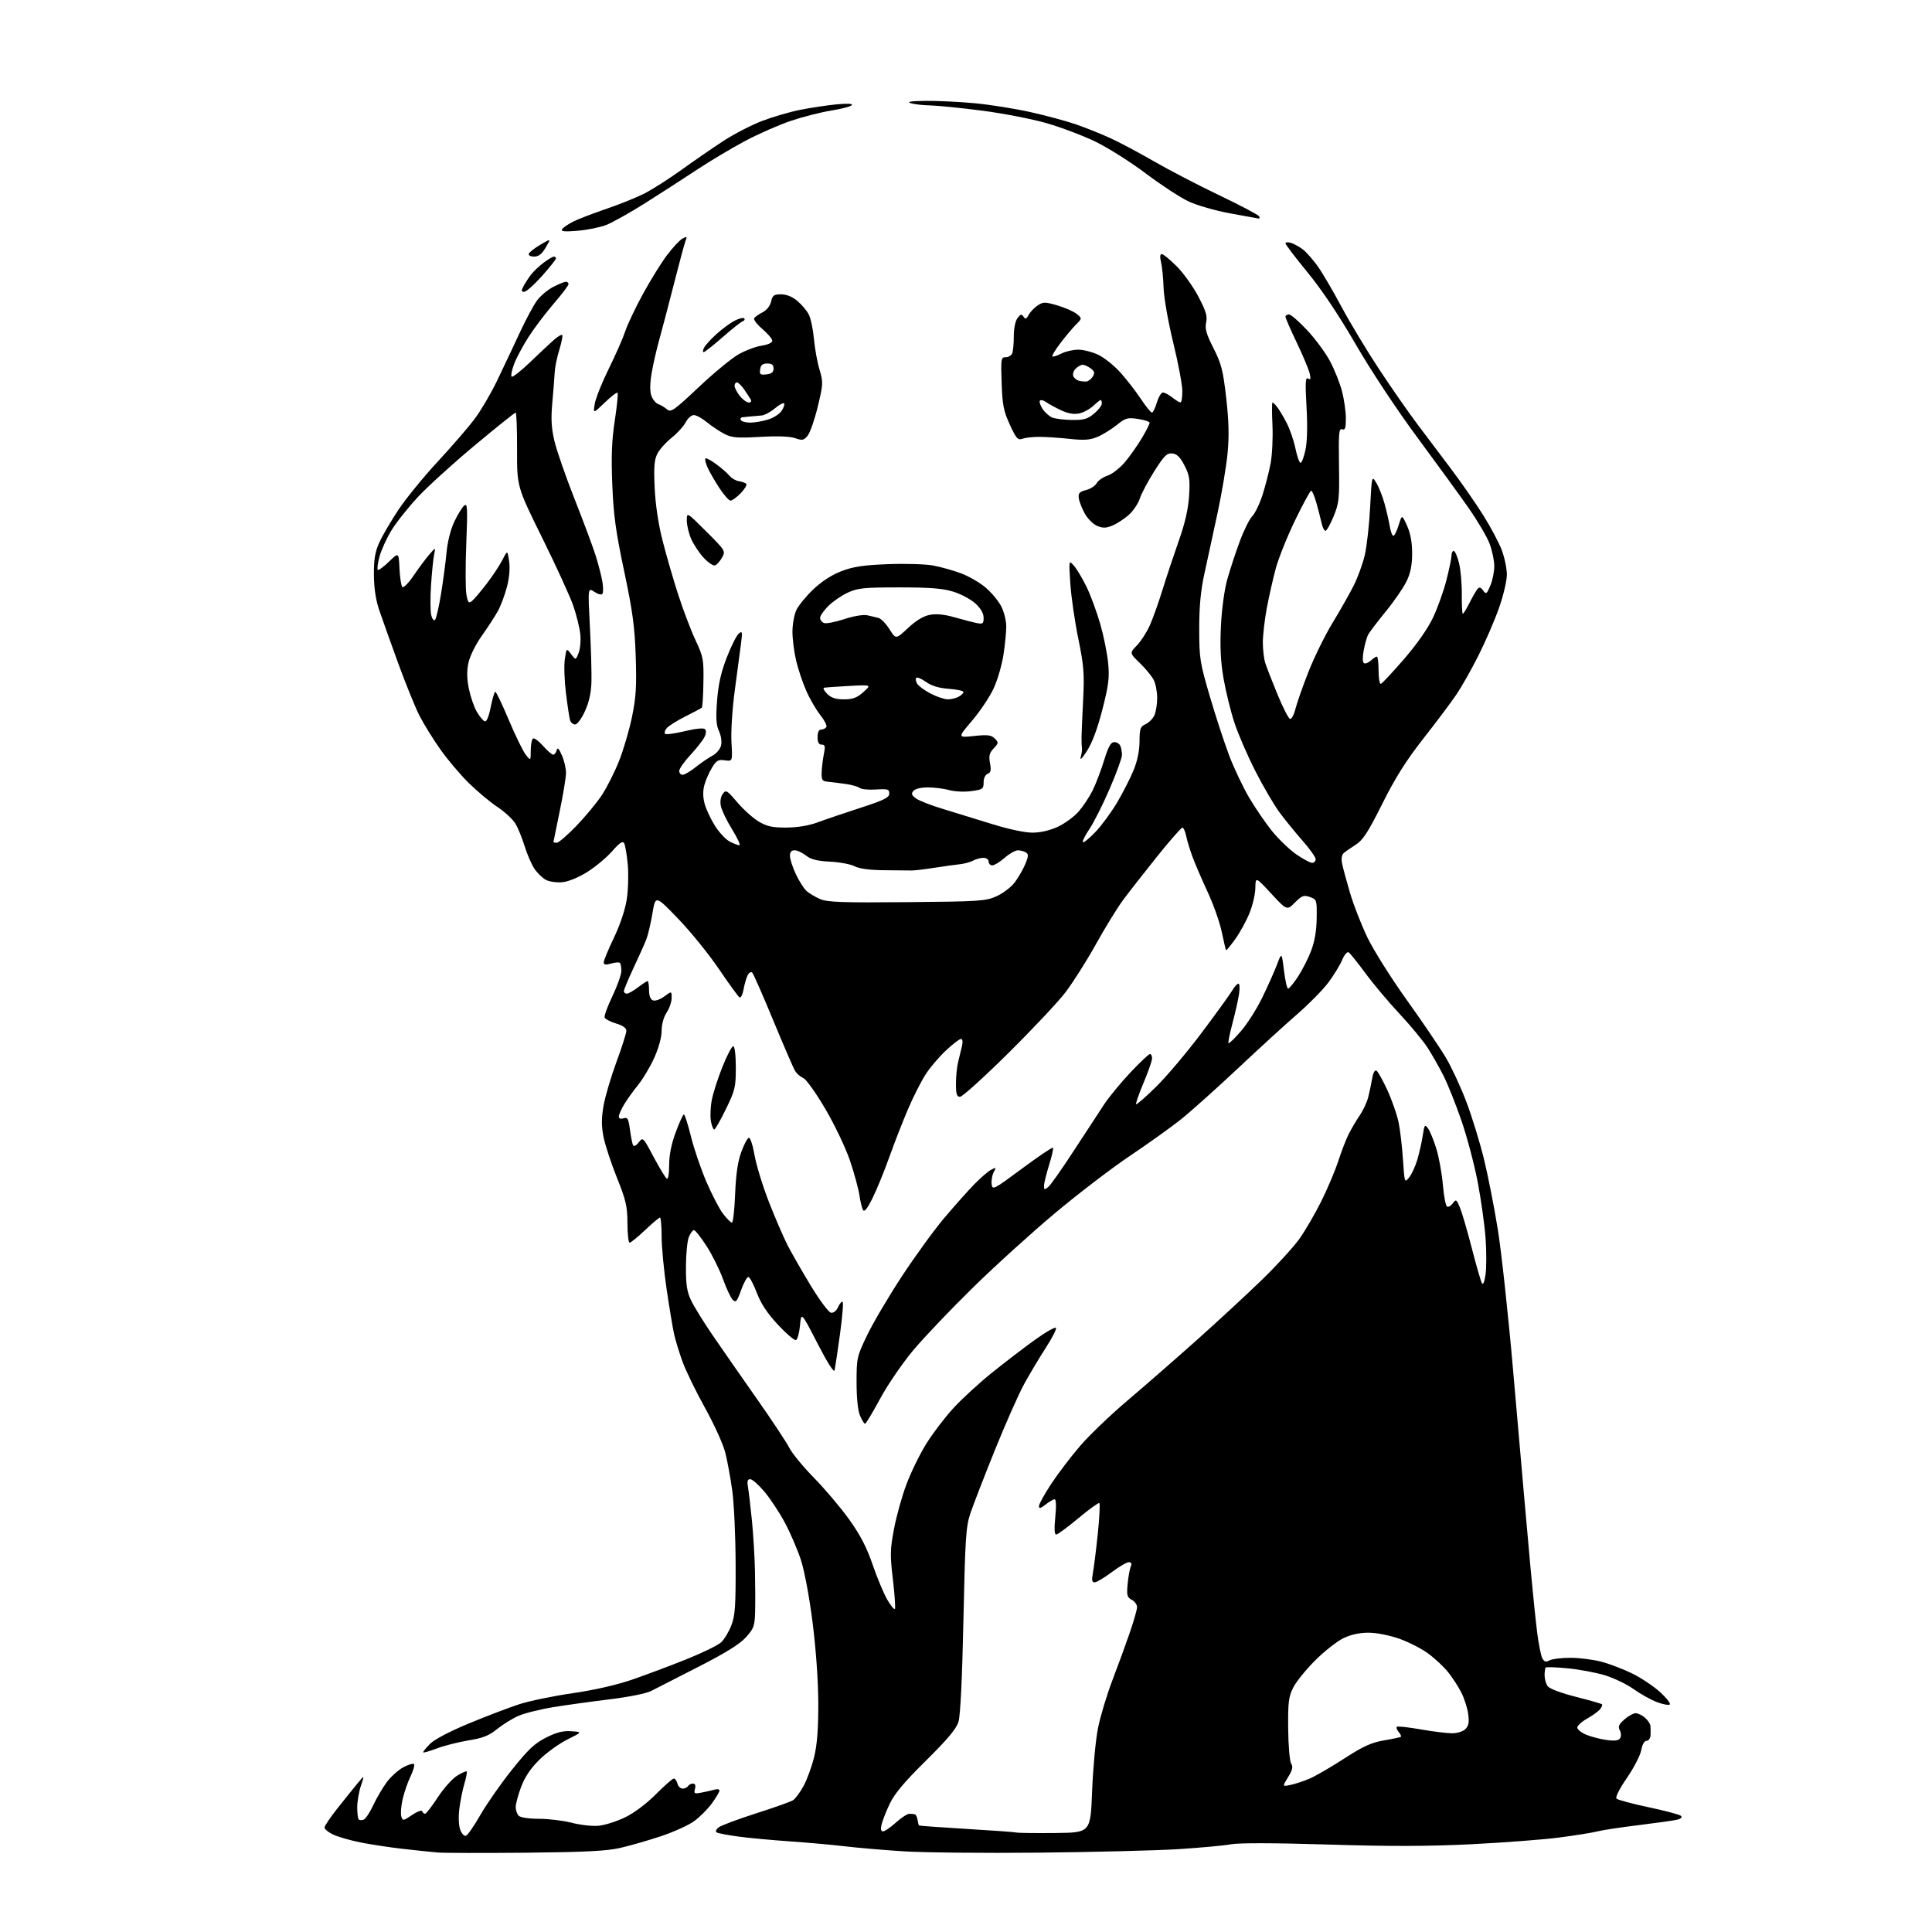 <?xml version="1.0" encoding="UTF-8" standalone="no"?>
<svg 
  version="1.1" 
  xmlns="http://www.w3.org/2000/svg" 
  xmlns:xlink="http://www.w3.org/1999/xlink" 
  xmlns:svg="http://www.w3.org/2000/svg"
  xmlns:rdf="http://www.w3.org/1999/02/22-rdf-syntax-ns#"
  xmlns:cc="http://creativecommons.org/ns#"
  xmlns:dc="http://purl.org/dc/elements/1.1/"
  viewBox="0 0 768 768"
  width="768"
  height="768"
>
<style>svg {background-color: white; }</style>"
<path stroke="none" fill="black" fill-rule="evenodd" d="M209.00,736.48C192.22,736.64 176.47,736.60 174.00,736.40C171.53,736.19 165.22,735.53 160.00,734.94C154.78,734.34 147.20,733.18 143.16,732.37C139.12,731.55 134.29,730.15 132.41,729.26C130.53,728.36 129.00,727.11 129.00,726.48C129.00,725.85 131.29,722.44 134.09,718.91C136.89,715.39 140.47,710.92 142.06,709.00C144.94,705.50 144.94,705.50 143.47,709.88C142.66,712.28 142.00,716.14 142.00,718.46C142.00,720.77 142.27,722.94 142.60,723.26C142.93,723.59 143.81,723.63 144.57,723.34C145.32,723.05 147.02,720.49 148.34,717.65C149.67,714.82 152.08,710.70 153.70,708.50C155.32,706.30 158.29,703.62 160.29,702.54C162.29,701.47 164.22,700.88 164.57,701.24C164.93,701.60 164.30,703.83 163.16,706.20C162.02,708.56 160.61,712.69 160.02,715.37C159.42,718.04 159.21,721.08 159.53,722.11C160.10,723.88 160.34,723.84 163.81,721.48C165.84,720.11 167.64,719.43 167.83,719.99C168.02,720.55 168.53,721.00 168.97,721.00C169.41,721.00 171.67,718.08 173.99,714.52C176.31,710.95 179.77,707.07 181.66,705.90C183.55,704.73 185.29,703.96 185.52,704.18C185.74,704.41 185.33,706.60 184.60,709.05C183.87,711.50 182.96,716.00 182.59,719.06C182.19,722.31 182.34,725.77 182.96,727.39C183.54,728.91 184.56,729.98 185.22,729.76C185.89,729.54 188.50,725.76 191.02,721.36C193.55,716.97 199.19,708.90 203.56,703.44C209.99,695.39 212.57,692.97 217.12,690.69C221.29,688.60 223.88,687.95 227.12,688.19C231.50,688.50 231.50,688.50 225.50,691.50C222.20,693.15 217.21,696.76 214.40,699.53C210.92,702.97 208.63,706.39 207.15,710.32C205.97,713.48 205.00,717.09 205.00,718.34C205.00,719.58 205.54,721.14 206.20,721.80C206.90,722.50 210.27,723.00 214.31,723.00C218.10,723.00 223.98,723.72 227.36,724.60C230.74,725.48 235.53,726.00 238.00,725.76C240.47,725.52 245.20,724.02 248.50,722.42C252.09,720.67 257.00,717.00 260.72,713.25C264.14,709.81 267.35,707.00 267.85,707.00C268.36,707.00 269.00,707.90 269.29,709.00C269.58,710.10 270.50,711.00 271.35,711.00C272.19,711.00 273.16,710.55 273.50,710.00C273.84,709.45 274.72,709.00 275.47,709.00C276.34,709.00 276.62,709.73 276.26,711.11C275.76,713.04 276.00,713.16 279.10,712.54C280.97,712.16 283.29,711.63 284.25,711.36C285.21,711.09 286.00,711.28 286.00,711.78C286.00,712.29 284.65,714.57 283.00,716.85C281.34,719.13 278.16,722.32 275.93,723.94C273.69,725.56 267.73,728.26 262.68,729.94C257.62,731.62 250.34,733.72 246.49,734.59C241.12,735.82 232.43,736.25 209.00,736.48zM413.00,736.46C391.27,736.68 366.98,736.43 359.00,735.92C351.02,735.40 340.68,734.52 336.00,733.95C331.32,733.38 321.45,732.50 314.06,731.98C306.66,731.47 297.28,730.59 293.21,730.02C289.13,729.46 285.36,728.73 284.84,728.40C284.31,728.07 284.69,727.18 285.69,726.41C286.69,725.64 293.35,723.14 300.50,720.86C307.65,718.58 314.26,716.23 315.21,715.64C316.15,715.05 318.05,712.49 319.44,709.94C320.82,707.39 322.71,702.20 323.64,698.40C324.83,693.51 325.30,687.28 325.28,677.00C325.25,668.18 324.37,655.64 323.02,645.00C321.72,634.73 319.78,624.40 318.34,620.00C316.98,615.88 314.11,609.21 311.95,605.19C309.79,601.17 306.14,595.66 303.85,592.94C301.56,590.22 299.03,588.00 298.23,588.00C297.14,588.00 296.92,588.81 297.35,591.25C297.66,593.04 298.36,599.00 298.91,604.50C299.45,610.00 299.99,619.00 300.11,624.50C300.24,630.00 300.26,637.31 300.17,640.75C300.02,646.37 299.65,647.38 296.50,650.87C294.06,653.57 288.35,657.11 277.56,662.62C269.06,666.95 260.62,671.27 258.80,672.21C256.94,673.17 249.83,674.60 242.50,675.49C235.35,676.36 225.22,677.76 220.00,678.61C214.78,679.45 208.51,681.02 206.08,682.09C203.65,683.16 199.82,685.53 197.58,687.35C194.38,689.95 191.94,690.92 186.22,691.84C182.22,692.50 176.63,693.91 173.78,694.99C170.94,696.07 168.46,696.79 168.26,696.60C168.07,696.40 169.26,694.90 170.90,693.25C172.75,691.40 178.77,688.25 186.70,684.97C193.74,682.06 202.72,678.64 206.66,677.38C210.60,676.12 220.05,674.18 227.66,673.07C236.37,671.81 245.21,669.78 251.50,667.61C257.00,665.70 266.66,662.08 272.96,659.55C279.26,657.02 285.44,653.99 286.69,652.83C287.93,651.66 289.75,648.63 290.72,646.10C292.22,642.22 292.49,638.39 292.42,621.50C292.38,610.50 291.78,597.45 291.08,592.50C290.39,587.55 289.15,580.80 288.33,577.50C287.51,574.20 283.89,566.19 280.28,559.70C276.67,553.21 272.65,544.96 271.34,541.36C270.04,537.77 268.52,532.82 267.97,530.36C267.42,527.91 266.08,519.82 264.98,512.40C263.89,504.97 263.00,495.54 263.00,491.45C263.00,487.35 262.71,484.00 262.35,484.00C261.99,484.00 259.31,486.25 256.41,489.00C253.50,491.75 250.74,494.00 250.28,494.00C249.82,494.00 249.43,490.51 249.42,486.25C249.39,479.52 248.84,477.13 245.22,468.12C242.93,462.41 240.54,455.13 239.91,451.94C239.05,447.59 239.06,444.50 239.92,439.55C240.55,435.92 242.85,428.12 245.02,422.23C247.20,416.33 248.98,410.73 248.99,409.79C249.00,408.65 247.63,407.67 244.90,406.85C242.64,406.17 240.59,405.11 240.35,404.48C240.11,403.85 241.51,400.01 243.46,395.95C245.41,391.88 247.00,387.38 247.00,385.94C247.00,384.51 246.74,383.07 246.42,382.76C246.11,382.44 244.53,382.56 242.92,383.02C240.73,383.65 240.00,383.53 240.00,382.53C240.00,381.79 241.82,377.40 244.04,372.78C246.48,367.68 248.50,361.66 249.14,357.52C249.73,353.76 249.90,347.47 249.54,343.54C249.17,339.62 248.51,335.83 248.08,335.12C247.51,334.21 246.18,335.12 243.39,338.32C241.25,340.78 236.83,344.48 233.58,346.54C230.01,348.80 226.03,350.44 223.58,350.68C221.33,350.90 218.39,350.50 217.03,349.78C215.67,349.06 213.61,347.06 212.45,345.34C211.29,343.62 209.53,339.57 208.54,336.35C207.55,333.13 205.91,329.10 204.88,327.40C203.86,325.69 200.65,322.72 197.75,320.79C194.85,318.87 189.71,314.57 186.34,311.25C182.96,307.93 177.86,301.90 175.01,297.85C172.15,293.81 168.44,287.80 166.75,284.50C165.06,281.20 161.23,271.75 158.23,263.50C155.23,255.25 151.86,245.80 150.74,242.50C149.38,238.51 148.67,233.81 148.64,228.50C148.60,222.29 149.08,219.40 150.81,215.59C152.03,212.89 155.46,207.04 158.42,202.59C161.39,198.14 168.40,189.55 174.00,183.50C179.61,177.45 186.19,169.84 188.63,166.59C191.07,163.35 195.05,156.60 197.47,151.59C199.89,146.59 203.93,138.03 206.46,132.56C208.99,127.09 212.19,121.12 213.59,119.30C214.98,117.47 217.87,115.09 220.02,113.99C222.16,112.90 224.39,112.00 224.96,112.00C225.53,112.00 226.00,112.42 226.00,112.94C226.00,113.46 223.36,116.95 220.13,120.69C216.91,124.44 212.43,130.34 210.19,133.82C207.95,137.29 205.35,142.14 204.41,144.59C203.48,147.04 203.01,149.35 203.38,149.72C203.75,150.09 207.08,147.48 210.78,143.92C214.48,140.36 218.74,136.37 220.25,135.05C221.76,133.74 223.22,132.88 223.49,133.16C223.77,133.43 223.24,136.10 222.33,139.08C221.41,142.06 220.59,146.07 220.50,148.00C220.41,149.93 219.99,155.32 219.56,160.00C218.97,166.51 219.17,170.11 220.41,175.37C221.30,179.15 224.93,189.59 228.49,198.59C232.04,207.58 235.83,217.76 236.90,221.22C237.97,224.67 239.12,229.20 239.47,231.27C239.81,233.34 239.83,235.47 239.50,236.01C239.14,236.58 237.84,236.29 236.29,235.27C233.68,233.56 233.68,233.56 234.49,249.03C234.93,257.54 235.21,267.43 235.11,271.00C234.98,275.42 234.15,279.18 232.51,282.75C231.18,285.65 229.45,288.00 228.62,288.00C227.80,288.00 226.90,287.21 226.60,286.25C226.31,285.29 225.58,280.45 224.97,275.50C224.36,270.55 224.16,264.50 224.52,262.05C225.18,257.59 225.18,257.59 227.03,260.03C228.87,262.48 228.87,262.48 230.03,259.49C230.66,257.84 230.95,254.46 230.66,251.96C230.38,249.47 229.16,244.52 227.95,240.96C226.75,237.41 221.20,225.28 215.63,214.00C205.50,193.50 205.50,193.50 205.54,178.75C205.57,170.64 205.31,164.00 204.98,164.00C204.64,164.00 197.38,169.82 188.84,176.94C180.29,184.06 170.10,193.31 166.18,197.51C162.27,201.70 157.50,207.71 155.58,210.87C153.67,214.02 151.54,218.70 150.85,221.27C150.16,223.83 149.86,226.19 150.17,226.50C150.48,226.81 152.48,225.36 154.62,223.28C158.50,219.50 158.50,219.50 158.80,226.00C158.97,229.57 159.48,232.88 159.94,233.34C160.40,233.80 162.41,231.77 164.40,228.84C166.39,225.90 169.18,222.15 170.60,220.50C173.19,217.50 173.19,217.50 172.56,220.50C172.22,222.15 171.67,227.62 171.34,232.66C171.01,237.70 171.05,243.05 171.42,244.55C171.81,246.08 172.48,246.90 172.95,246.39C173.40,245.90 174.48,241.22 175.33,236.00C176.18,230.78 177.16,223.35 177.52,219.50C177.90,215.33 179.15,210.42 180.60,207.35C181.95,204.52 183.71,201.66 184.52,200.98C185.82,199.91 185.92,201.77 185.35,216.18C184.99,225.21 185.02,234.30 185.41,236.37C186.02,239.63 186.33,239.97 187.66,238.87C188.51,238.17 191.11,235.10 193.45,232.05C195.80,229.00 198.61,224.73 199.72,222.58C201.72,218.65 201.72,218.65 202.38,223.08C202.79,225.86 202.48,229.64 201.52,233.28C200.69,236.46 199.10,240.73 197.98,242.78C196.86,244.83 193.98,249.28 191.57,252.67C189.06,256.22 186.77,260.82 186.21,263.49C185.51,266.75 185.57,269.84 186.40,273.86C187.05,277.01 188.46,281.11 189.55,282.96C190.63,284.82 192.05,286.52 192.70,286.73C193.44,286.98 194.32,284.88 195.07,281.06C195.72,277.73 196.55,275.00 196.90,275.00C197.25,275.00 199.67,280.06 202.28,286.25C204.89,292.44 207.91,298.62 208.99,300.00C210.96,302.50 210.96,302.50 210.98,298.31C210.99,296.00 211.40,293.87 211.90,293.56C212.39,293.26 214.18,294.58 215.87,296.50C217.56,298.43 219.37,300.00 219.90,300.00C220.42,300.00 221.04,299.21 221.28,298.25C221.58,296.97 222.15,297.51 223.35,300.22C224.26,302.26 225.00,305.41 224.99,307.22C224.99,309.02 223.86,315.89 222.49,322.48C221.12,329.07 220.00,334.58 220.00,334.73C220.00,334.88 220.60,335.00 221.34,335.00C222.07,335.00 225.60,331.96 229.17,328.25C232.75,324.54 237.30,319.02 239.29,316.00C241.27,312.98 244.33,306.91 246.08,302.51C247.83,298.12 250.14,290.25 251.22,285.01C252.83,277.22 253.10,272.88 252.71,261.00C252.31,249.07 251.50,243.04 248.10,227.00C244.75,211.14 243.87,204.70 243.39,192.50C242.94,181.25 243.19,174.90 244.40,167.08C245.28,161.35 245.76,156.43 245.48,156.14C245.19,155.86 242.89,157.62 240.36,160.06C235.76,164.50 235.76,164.50 236.43,160.50C236.79,158.30 239.32,152.00 242.03,146.50C244.75,141.00 247.69,134.32 248.56,131.65C249.43,128.99 252.59,122.32 255.59,116.84C258.58,111.36 262.89,104.41 265.17,101.39C267.45,98.37 270.21,95.42 271.31,94.83C273.04,93.91 273.20,94.02 272.55,95.63C272.14,96.66 270.08,104.25 267.99,112.50C265.89,120.75 263.23,130.88 262.08,135.00C260.92,139.12 259.53,145.28 258.98,148.67C258.32,152.75 258.32,155.72 258.98,157.44C259.52,158.88 260.76,160.33 261.73,160.68C262.71,161.02 264.25,161.95 265.18,162.74C266.68,164.03 267.94,163.15 277.68,153.97C283.63,148.35 290.75,142.48 293.50,140.90C296.24,139.33 300.41,137.76 302.75,137.41C305.26,137.03 307.00,136.24 307.00,135.46C307.00,134.74 305.23,132.64 303.06,130.79C300.90,128.93 299.43,126.98 299.81,126.46C300.19,125.93 301.72,124.87 303.20,124.11C304.81,123.28 306.16,121.56 306.53,119.86C307.07,117.41 307.64,117.00 310.50,117.00C312.65,117.00 314.96,117.94 316.96,119.62C318.67,121.06 320.71,123.48 321.49,124.99C322.28,126.50 323.20,130.84 323.54,134.62C323.88,138.40 324.87,143.91 325.75,146.86C327.27,151.97 327.24,152.65 325.08,161.61C323.83,166.78 322.03,171.98 321.07,173.16C319.53,175.06 318.96,175.18 316.09,174.18C314.00,173.45 309.09,173.27 302.15,173.67C293.03,174.19 290.93,174.02 287.97,172.49C286.06,171.51 282.93,169.42 281.02,167.85C279.11,166.28 276.76,165.00 275.80,165.00C274.84,165.00 273.38,166.30 272.56,167.89C271.73,169.48 269.23,172.23 267.00,174.00C264.77,175.77 262.22,178.60 261.35,180.29C260.08,182.74 259.86,185.52 260.24,193.93C260.55,200.65 261.70,208.32 263.41,215.00C264.88,220.78 267.68,230.45 269.64,236.50C271.60,242.55 274.68,250.65 276.49,254.50C279.55,261.03 279.77,262.16 279.62,271.18C279.54,276.51 279.25,281.07 278.98,281.31C278.72,281.56 275.77,283.13 272.44,284.80C269.11,286.47 265.78,288.56 265.05,289.44C264.31,290.33 264.01,291.35 264.38,291.71C264.74,292.08 268.26,291.60 272.19,290.66C276.55,289.61 279.70,289.30 280.26,289.86C280.83,290.43 280.70,291.71 279.95,293.14C279.28,294.44 276.76,297.62 274.36,300.21C271.96,302.80 270.00,305.61 270.00,306.46C270.00,307.31 270.61,308.00 271.36,308.00C272.11,308.00 274.47,306.61 276.61,304.90C278.75,303.20 281.73,301.17 283.24,300.38C284.74,299.60 286.26,297.80 286.62,296.38C287.00,294.87 286.66,292.48 285.81,290.64C284.69,288.22 284.52,285.43 285.05,278.50C285.55,272.01 286.62,267.22 288.91,261.34C290.65,256.85 292.79,252.59 293.66,251.87C295.09,250.68 295.18,251.09 294.54,256.02C294.15,259.04 293.05,267.35 292.08,274.50C291.09,281.84 290.52,290.81 290.77,295.09C291.20,302.68 291.20,302.68 288.15,302.24C285.54,301.85 284.80,302.28 283.04,305.14C281.90,306.99 280.54,310.09 280.01,312.03C279.36,314.39 279.40,316.88 280.11,319.53C280.70,321.71 282.55,325.66 284.22,328.29C285.89,330.93 288.53,333.74 290.08,334.54C291.63,335.34 293.36,336.00 293.91,336.00C294.47,336.00 293.19,333.19 291.06,329.75C288.93,326.31 286.91,322.14 286.57,320.48C286.18,318.60 286.46,316.76 287.30,315.60C288.58,313.86 288.95,314.07 293.08,318.94C295.51,321.79 299.34,325.23 301.59,326.57C304.88,328.53 307.01,328.99 312.59,328.97C316.99,328.95 321.50,328.20 325.00,326.91C328.02,325.79 335.68,323.19 342.00,321.14C351.45,318.06 353.50,317.05 353.50,315.45C353.50,313.72 352.90,313.54 348.22,313.84C345.31,314.03 342.39,313.75 341.72,313.21C341.05,312.67 338.48,311.95 336.00,311.61C333.52,311.27 330.38,310.88 329.00,310.74C326.83,310.53 326.52,310.04 326.62,307.00C326.69,305.07 327.08,301.81 327.50,299.75C328.13,296.64 327.98,296.00 326.63,296.00C325.49,296.00 325.00,295.11 325.00,293.00C325.00,291.05 325.51,290.00 326.44,290.00C327.23,290.00 328.16,289.55 328.49,289.01C328.83,288.46 327.75,286.33 326.10,284.26C324.45,282.19 321.93,277.86 320.51,274.63C319.09,271.41 317.27,266.01 316.48,262.63C315.68,259.26 315.02,254.09 315.01,251.15C315.01,248.21 315.71,244.30 316.58,242.47C317.45,240.64 320.50,236.93 323.36,234.22C326.64,231.11 330.74,228.47 334.53,227.03C339.20,225.24 343.23,224.64 353.00,224.26C359.88,224.00 367.98,224.24 371.00,224.81C374.02,225.38 379.01,226.78 382.08,227.93C385.15,229.08 389.55,231.64 391.86,233.62C394.18,235.60 396.95,238.95 398.03,241.07C399.12,243.19 400.00,246.76 400.00,249.02C400.00,251.27 399.50,256.35 398.89,260.31C398.28,264.26 396.56,270.20 395.06,273.50C393.57,276.80 389.71,282.60 386.49,286.39C380.64,293.27 380.64,293.27 387.19,292.57C392.62,291.99 394.01,292.16 395.42,293.56C397.01,295.15 396.98,295.39 394.99,297.51C393.29,299.32 393.00,300.48 393.54,303.37C394.07,306.19 393.87,307.11 392.61,307.60C391.66,307.96 391.00,309.36 391.00,311.01C391.00,313.61 390.64,313.86 386.11,314.48C383.40,314.86 379.51,314.68 377.36,314.08C375.24,313.49 371.42,313.01 368.87,313.01C366.10,313.00 363.77,313.57 363.07,314.41C362.15,315.53 362.38,316.15 364.20,317.44C365.47,318.34 370.32,320.22 375.00,321.62C379.68,323.03 388.41,325.72 394.42,327.59C400.88,329.61 407.41,331.00 410.42,330.99C413.63,330.98 417.35,330.12 420.51,328.65C423.26,327.37 426.97,324.65 428.76,322.62C430.54,320.59 433.05,316.81 434.33,314.21C435.62,311.62 437.67,306.24 438.90,302.25C440.61,296.72 441.57,295.00 442.96,295.00C443.97,295.00 445.06,295.71 445.39,296.58C445.73,297.45 446.00,299.07 446.00,300.18C446.00,301.29 443.80,307.30 441.11,313.54C438.42,319.78 434.80,326.99 433.06,329.56C431.33,332.13 430.15,334.49 430.46,334.79C430.76,335.10 432.99,333.28 435.42,330.75C437.84,328.22 441.71,322.97 444.02,319.09C446.32,315.20 449.28,309.43 450.58,306.26C452.12,302.53 452.96,298.47 452.98,294.73C453.00,289.63 453.28,288.83 455.39,287.87C456.70,287.27 458.28,285.68 458.89,284.34C459.50,283.00 460.00,279.88 460.00,277.40C460.00,274.93 459.36,271.69 458.58,270.20C457.80,268.72 455.33,265.72 453.08,263.55C449.00,259.59 449.00,259.59 451.95,256.55C453.57,254.87 455.90,251.25 457.11,248.50C458.33,245.75 460.58,239.45 462.10,234.50C463.63,229.55 466.53,220.83 468.54,215.11C471.08,207.93 472.35,202.38 472.68,197.11C473.09,190.53 472.84,188.89 470.83,185.00C469.12,181.69 467.84,180.43 466.00,180.25C463.89,180.04 462.79,181.12 458.89,187.25C456.36,191.24 453.74,196.17 453.08,198.20C452.42,200.24 450.42,203.18 448.63,204.75C446.85,206.31 443.95,208.19 442.20,208.92C439.68,209.96 438.39,209.99 436.15,209.06C434.58,208.41 432.38,206.22 431.24,204.19C430.11,202.16 429.03,199.41 428.84,198.07C428.56,196.06 429.06,195.50 431.73,194.80C433.50,194.34 435.41,193.10 435.97,192.06C436.53,191.01 438.47,189.67 440.29,189.07C442.11,188.47 445.25,186.00 447.27,183.59C449.29,181.17 452.30,176.88 453.97,174.05C455.64,171.23 457.00,168.53 457.00,168.07C457.00,167.61 454.92,166.92 452.39,166.54C448.20,165.91 447.42,166.13 443.88,168.98C441.73,170.70 438.30,172.82 436.24,173.68C433.28,174.92 430.93,175.08 425.00,174.44C420.88,174.00 415.48,173.65 413.00,173.66C410.52,173.66 407.56,174.00 406.42,174.41C404.60,175.05 403.97,174.34 401.43,168.82C398.95,163.42 398.47,161.00 398.17,152.25C397.84,142.58 397.93,142.00 399.80,142.00C400.89,142.00 402.06,141.29 402.39,140.42C402.73,139.55 403.00,136.48 403.00,133.61C403.00,130.53 403.61,127.58 404.48,126.44C405.69,124.85 406.13,124.75 406.87,125.89C407.61,127.00 408.01,126.85 408.93,125.14C409.56,123.96 411.16,122.29 412.49,121.42C414.69,119.97 415.39,119.97 420.33,121.41C423.32,122.28 426.75,123.79 427.97,124.77C430.17,126.56 430.17,126.56 427.71,129.03C426.36,130.39 423.59,133.68 421.56,136.35C419.52,139.01 418.08,141.41 418.34,141.67C418.60,141.93 420.18,141.44 421.86,140.57C423.53,139.71 426.58,139.00 428.63,139.00C430.69,139.00 434.30,139.94 436.66,141.08C439.02,142.22 442.95,145.37 445.38,148.08C447.81,150.79 451.45,155.48 453.46,158.50C455.46,161.53 457.46,164.00 457.90,164.00C458.33,164.00 459.22,162.20 459.88,160.00C460.54,157.80 461.62,156.01 462.29,156.02C462.96,156.03 464.62,156.92 466.00,158.00C467.38,159.08 468.84,159.97 469.25,159.98C469.66,159.99 470.00,157.98 470.00,155.50C470.00,153.03 468.38,144.37 466.39,136.26C464.38,128.06 462.68,118.39 462.55,114.50C462.43,110.65 461.97,106.04 461.54,104.25C461.02,102.11 461.12,101.00 461.83,101.00C462.42,101.00 465.08,103.18 467.74,105.84C470.41,108.50 474.28,113.92 476.36,117.87C479.39,123.62 480.01,125.69 479.46,128.19C478.92,130.66 479.53,132.80 482.38,138.41C485.50,144.55 486.18,147.20 487.43,158.12C488.48,167.29 488.63,173.31 487.98,180.16C487.49,185.34 485.69,196.09 483.97,204.04C482.25,211.99 479.92,222.78 478.78,228.00C477.29,234.81 476.70,241.04 476.71,250.00C476.72,261.73 476.98,263.38 480.94,276.86C483.25,284.76 486.72,295.33 488.63,300.36C490.55,305.39 494.09,312.88 496.51,317.00C498.93,321.12 503.07,327.16 505.70,330.42C508.34,333.67 512.69,337.83 515.36,339.67C518.03,341.50 520.84,343.00 521.61,343.00C522.37,343.00 523.00,342.35 523.00,341.56C523.00,340.77 520.70,337.50 517.88,334.31C515.06,331.11 510.96,326.08 508.76,323.13C506.56,320.18 502.21,312.76 499.08,306.63C495.96,300.51 492.19,291.82 490.71,287.32C489.23,282.82 487.29,274.95 486.40,269.82C485.23,263.11 484.93,257.28 485.33,249.00C485.64,242.39 486.70,234.52 487.81,230.50C488.88,226.65 491.11,219.84 492.77,215.36C494.42,210.88 496.67,206.33 497.77,205.23C498.86,204.14 500.69,200.38 501.83,196.87C502.96,193.37 504.42,187.70 505.07,184.28C505.72,180.86 506.05,174.00 505.82,169.03C505.58,164.06 505.59,160.00 505.83,160.00C506.08,160.00 506.90,160.79 507.66,161.75C508.43,162.71 510.11,165.53 511.41,168.00C512.70,170.47 514.30,175.09 514.95,178.25C515.61,181.41 516.52,184.00 516.99,184.00C517.45,184.00 518.33,181.69 518.94,178.86C519.64,175.60 519.79,169.31 519.36,161.70C518.81,151.95 518.93,149.84 519.99,150.49C521.00,151.12 521.14,150.64 520.61,148.40C520.23,146.80 517.92,141.30 515.46,136.16C513.01,131.02 511.00,126.41 511.00,125.91C511.00,125.41 511.62,125.00 512.39,125.00C513.15,125.00 516.41,127.82 519.64,131.28C522.86,134.73 526.95,140.28 528.72,143.61C530.49,146.94 532.63,152.31 533.47,155.54C534.31,158.77 535.00,163.62 535.00,166.32C535.00,170.23 534.70,171.10 533.52,170.65C532.25,170.16 532.08,172.16 532.27,184.79C532.48,198.27 532.30,199.98 530.13,205.25C528.83,208.41 527.38,211.00 526.90,211.00C526.43,211.00 525.77,209.76 525.43,208.25C525.10,206.74 524.18,203.14 523.38,200.25C522.59,197.36 521.62,195.02 521.22,195.05C520.82,195.07 517.95,200.36 514.83,206.80C511.71,213.23 508.24,221.88 507.13,226.00C506.02,230.12 504.41,237.26 503.55,241.86C502.70,246.46 502.00,252.54 502.00,255.37C502.00,258.20 502.43,261.86 502.95,263.51C503.47,265.15 505.64,270.75 507.78,275.94C509.92,281.14 512.17,285.56 512.78,285.76C513.39,285.96 514.37,284.19 514.95,281.81C515.54,279.44 517.88,272.77 520.16,267.00C522.43,261.23 526.74,252.47 529.74,247.55C532.73,242.63 536.49,235.99 538.10,232.81C539.70,229.63 541.68,224.20 542.50,220.76C543.31,217.32 544.28,208.76 544.64,201.74C545.31,188.98 545.31,188.98 547.11,191.95C548.11,193.58 549.58,197.30 550.38,200.21C551.18,203.12 552.12,207.19 552.46,209.25C552.81,211.31 553.45,213.00 553.89,213.00C554.33,213.00 555.27,211.09 555.99,208.75C557.30,204.50 557.30,204.50 559.33,209.00C560.70,212.05 561.35,215.59 561.35,220.00C561.34,224.61 560.70,227.82 559.15,231.04C557.95,233.54 554.24,238.94 550.89,243.04C547.55,247.15 544.39,251.28 543.88,252.24C543.36,253.19 542.56,256.01 542.10,258.50C541.59,261.23 541.62,263.27 542.19,263.62C542.70,263.94 543.92,263.48 544.89,262.60C545.86,261.72 546.96,261.00 547.33,261.00C547.70,261.00 548.00,263.51 548.00,266.58C548.00,269.65 548.42,272.02 548.94,271.83C549.46,271.65 553.58,267.23 558.10,262.02C563.18,256.15 567.59,249.86 569.64,245.52C571.47,241.66 573.88,234.94 574.98,230.59C576.09,226.24 577.00,221.85 577.00,220.84C577.00,219.83 577.40,219.00 577.88,219.00C578.37,219.00 579.30,221.14 579.97,223.75C580.63,226.36 581.13,231.99 581.09,236.25C581.05,240.51 581.23,244.00 581.49,244.00C581.75,244.00 582.92,242.09 584.10,239.75C585.28,237.41 586.70,234.93 587.25,234.24C588.05,233.25 588.54,233.36 589.57,234.74C590.75,236.34 591.01,236.17 592.43,232.78C593.30,230.74 594.00,227.25 594.00,225.04C594.00,222.83 593.15,218.80 592.12,216.08C591.09,213.36 587.30,206.94 583.71,201.82C580.12,196.69 570.93,184.06 563.30,173.74C555.22,162.82 545.05,147.44 538.96,136.94C532.20,125.28 525.41,115.13 519.75,108.25C514.94,102.39 511.00,97.21 511.00,96.73C511.00,96.26 512.01,96.18 513.25,96.57C514.49,96.96 516.61,98.15 517.98,99.21C519.34,100.27 521.96,103.25 523.80,105.82C525.64,108.40 529.91,115.67 533.29,122.00C536.67,128.32 543.45,139.57 548.37,147.00C553.28,154.43 560.02,164.10 563.34,168.50C566.66,172.90 572.72,180.95 576.81,186.39C580.90,191.82 586.67,200.13 589.63,204.84C592.59,209.55 595.91,215.81 597.00,218.74C598.10,221.68 599.00,226.05 599.00,228.46C599.00,230.87 597.60,236.81 595.88,241.67C594.17,246.53 590.51,255.00 587.75,260.50C584.99,266.00 581.01,273.04 578.90,276.15C576.79,279.25 570.89,287.12 565.78,293.63C558.93,302.38 554.67,309.13 549.50,319.48C543.90,330.69 541.80,333.95 539.00,335.73C537.08,336.96 534.91,338.47 534.19,339.08C533.34,339.80 533.10,341.29 533.52,343.34C533.87,345.08 535.29,350.32 536.67,355.00C538.05,359.68 541.15,367.60 543.54,372.61C545.94,377.62 553.02,388.87 559.28,397.61C565.54,406.35 572.53,416.67 574.82,420.54C577.10,424.41 580.78,432.36 582.98,438.21C585.19,444.07 588.30,454.21 589.90,460.76C591.50,467.31 593.97,479.83 595.38,488.58C596.80,497.34 599.54,522.50 601.46,544.50C603.39,566.50 605.44,589.90 606.01,596.50C606.58,603.10 607.71,615.70 608.52,624.50C609.33,633.30 610.46,644.29 611.04,648.91C611.63,653.54 612.55,658.16 613.09,659.17C613.87,660.62 614.50,660.81 615.98,660.01C617.02,659.46 620.73,659.00 624.22,659.00C627.72,659.00 633.25,659.69 636.51,660.54C639.76,661.39 645.31,663.51 648.84,665.24C652.36,666.97 657.32,670.29 659.87,672.60C662.42,674.91 664.17,677.14 663.77,677.55C663.37,677.95 661.07,677.53 658.65,676.61C656.23,675.69 652.06,673.36 649.38,671.44C646.70,669.52 641.58,667.05 638.00,665.96C634.42,664.87 627.77,663.62 623.22,663.19C618.67,662.75 614.73,662.61 614.47,662.86C614.21,663.12 614.00,664.52 614.00,665.98C614.00,667.43 614.56,669.38 615.25,670.31C615.98,671.30 620.65,673.05 626.43,674.51C631.89,675.90 636.57,677.23 636.82,677.49C637.08,677.74 636.71,678.64 636.01,679.48C635.31,680.33 633.00,682.00 630.87,683.19C628.74,684.39 627.00,685.98 627.00,686.74C627.00,687.49 628.58,688.76 630.52,689.57C632.46,690.38 636.10,691.33 638.62,691.67C641.92,692.12 643.43,691.92 644.03,690.95C644.49,690.21 644.43,688.79 643.89,687.79C643.12,686.36 643.51,685.46 645.71,683.52C647.24,682.17 649.24,681.05 650.14,681.03C651.04,681.01 652.70,681.79 653.83,682.75C654.96,683.71 655.97,685.17 656.06,686.00C656.16,686.83 656.18,688.51 656.12,689.75C656.05,691.00 655.35,692.00 654.55,692.00C653.65,692.00 652.83,693.45 652.41,695.75C652.03,697.81 649.46,702.78 646.70,706.79C643.71,711.15 642.05,714.45 642.59,714.99C643.09,715.49 648.87,717.03 655.42,718.42C661.98,719.81 667.75,721.35 668.25,721.85C668.78,722.38 668.19,722.99 666.81,723.33C665.52,723.66 658.62,724.63 651.48,725.51C644.34,726.38 636.92,727.50 635.00,728.01C633.08,728.51 626.27,729.60 619.88,730.44C613.50,731.27 597.75,732.47 584.88,733.11C567.76,733.96 552.51,734.00 527.92,733.23C507.02,732.59 492.48,732.54 489.42,733.12C486.71,733.63 477.30,734.50 468.50,735.06C459.70,735.61 434.73,736.24 413.00,736.46zM419.50,728.65C433.50,728.50 433.50,728.50 434.13,712.00C434.48,702.92 435.53,691.67 436.46,687.00C437.39,682.33 439.96,673.77 442.17,668.00C444.37,662.23 447.49,653.70 449.09,649.06C450.69,644.42 452.00,639.83 452.00,638.85C452.00,637.87 451.05,636.56 449.88,635.94C448.04,634.95 447.83,634.15 448.25,629.65C448.52,626.82 449.07,623.71 449.48,622.75C449.99,621.53 449.76,621.00 448.71,621.00C447.88,621.00 444.81,622.80 441.88,625.00C438.95,627.20 435.92,629.00 435.15,629.00C434.06,629.00 433.90,628.14 434.45,625.25C434.84,623.19 435.71,616.19 436.39,609.69C437.06,603.19 437.33,597.70 436.99,597.49C436.64,597.28 432.88,600.00 428.63,603.55C424.38,607.10 420.43,610.00 419.85,610.00C419.15,610.00 419.03,607.68 419.50,603.00C419.93,598.68 419.83,596.00 419.24,596.00C418.70,596.00 417.08,596.93 415.63,598.07C413.63,599.65 413.00,599.80 413.00,598.70C413.00,597.91 415.19,593.94 417.86,589.88C420.54,585.82 425.72,579.01 429.39,574.75C433.06,570.49 441.51,562.39 448.17,556.75C454.82,551.11 467.07,540.43 475.39,533.01C483.70,525.59 495.39,514.79 501.36,509.01C507.34,503.23 514.15,495.80 516.50,492.50C518.85,489.20 522.78,482.45 525.24,477.50C527.70,472.55 530.74,465.35 532.00,461.50C533.25,457.65 535.11,452.84 536.13,450.81C537.15,448.78 539.11,445.45 540.49,443.42C541.87,441.39 543.40,438.10 543.90,436.11C544.40,434.13 545.10,430.80 545.46,428.72C545.85,426.39 546.51,425.20 547.18,425.61C547.77,425.98 549.72,429.48 551.52,433.39C553.31,437.30 555.29,442.98 555.93,446.00C556.57,449.02 557.36,455.73 557.70,460.91C558.32,470.22 558.34,470.30 560.15,468.06C561.16,466.82 562.63,463.62 563.42,460.95C564.21,458.28 565.18,453.98 565.57,451.38C566.22,447.04 566.39,446.81 567.67,448.57C568.44,449.61 569.91,453.22 570.95,456.57C571.99,459.93 573.16,466.36 573.55,470.86C573.94,475.36 574.68,479.30 575.20,479.62C575.71,479.94 576.75,479.37 577.50,478.35C578.78,476.62 578.97,476.73 580.34,480.00C581.14,481.93 583.25,489.12 585.02,496.00C586.79,502.88 588.60,509.16 589.03,509.96C589.55,510.93 590.05,509.83 590.52,506.69C590.91,504.08 590.92,497.58 590.54,492.23C590.15,486.88 588.73,476.77 587.39,469.77C586.04,462.76 583.13,451.80 580.92,445.40C578.72,439.01 575.52,431.01 573.82,427.64C572.12,424.26 569.28,419.25 567.50,416.50C565.73,413.75 560.70,407.68 556.33,403.00C551.95,398.32 545.85,391.06 542.76,386.85C539.66,382.64 536.67,378.91 536.10,378.56C535.52,378.20 534.36,379.59 533.50,381.66C532.63,383.72 530.13,387.79 527.94,390.70C525.75,393.60 520.18,399.25 515.57,403.24C510.96,407.23 500.28,416.99 491.85,424.92C483.41,432.85 473.29,441.90 469.37,445.02C465.45,448.15 456.38,454.63 449.21,459.44C442.04,464.24 428.60,474.52 419.34,482.28C410.08,490.04 395.36,503.39 386.64,511.95C377.92,520.50 367.29,531.67 363.02,536.76C358.75,541.86 352.83,550.51 349.88,555.98C346.92,561.46 344.22,565.96 343.87,565.97C343.53,565.99 342.63,564.54 341.87,562.75C341.02,560.73 340.50,555.73 340.50,549.50C340.50,539.80 340.63,539.24 344.72,530.72C347.04,525.90 353.26,515.35 358.55,507.29C363.84,499.24 371.47,488.75 375.50,483.99C379.54,479.24 384.84,473.29 387.27,470.79C389.71,468.28 392.70,465.69 393.93,465.04C396.00,463.93 396.08,463.99 395.01,465.97C394.39,467.14 394.02,469.26 394.19,470.68C394.49,473.17 394.90,472.97 406.30,464.51C412.79,459.70 418.31,455.97 418.57,456.23C418.82,456.49 418.13,459.58 417.03,463.10C415.93,466.62 415.02,470.34 415.01,471.37C415.00,473.00 415.22,473.07 416.68,471.87C417.61,471.12 422.16,464.65 426.81,457.50C431.46,450.35 436.89,442.05 438.88,439.05C440.87,436.05 445.59,430.31 449.38,426.30C453.16,422.28 456.65,419.00 457.13,419.00C457.61,419.00 457.98,419.79 457.96,420.75C457.95,421.71 456.41,426.10 454.56,430.50C452.71,434.90 451.39,438.70 451.63,438.95C451.86,439.19 455.46,436.04 459.63,431.95C463.79,427.85 471.87,418.27 477.59,410.66C483.31,403.05 488.76,395.51 489.71,393.91C490.66,392.31 491.82,391.00 492.30,391.00C492.78,391.00 492.88,392.91 492.52,395.25C492.16,397.59 490.98,402.82 489.90,406.88C488.82,410.94 488.12,414.45 488.35,414.68C488.58,414.91 490.77,412.80 493.22,409.99C495.68,407.19 499.49,401.20 501.70,396.70C503.90,392.19 506.56,386.25 507.60,383.50C509.50,378.50 509.50,378.50 510.39,385.75C510.88,389.74 511.62,393.00 512.04,393.00C512.47,393.00 514.20,390.91 515.89,388.36C517.58,385.80 519.94,381.19 521.13,378.11C522.60,374.30 523.33,370.10 523.40,365.04C523.50,357.74 523.44,357.55 520.72,356.58C518.28,355.71 517.56,355.98 514.76,358.77C511.58,361.95 511.58,361.95 505.34,355.23C499.10,348.50 499.10,348.50 499.02,353.00C498.98,355.48 497.92,360.02 496.65,363.09C495.39,366.17 492.85,370.78 491.01,373.34C489.17,375.90 487.54,377.87 487.39,377.73C487.24,377.58 486.47,374.31 485.67,370.47C484.87,366.63 482.33,359.44 480.02,354.50C477.72,349.55 475.01,343.25 474.00,340.50C472.99,337.75 471.86,334.04 471.50,332.25C471.14,330.46 470.47,329.00 470.01,329.00C469.55,329.00 464.97,334.24 459.83,340.64C454.70,347.04 448.64,354.80 446.36,357.89C444.09,360.97 439.22,368.90 435.55,375.50C431.88,382.10 426.46,390.65 423.51,394.50C420.56,398.35 410.30,409.26 400.71,418.75C391.12,428.24 382.53,436.00 381.63,436.00C380.33,436.00 380.00,434.94 380.01,430.75C380.01,427.86 380.41,423.93 380.91,422.00C381.40,420.07 382.08,417.26 382.42,415.75C382.79,414.09 382.62,413.00 381.98,413.00C381.39,413.00 378.70,415.07 376.00,417.60C373.29,420.13 369.65,424.42 367.91,427.14C366.17,429.86 363.05,436.00 361.00,440.79C358.94,445.58 355.56,454.23 353.50,460.00C351.44,465.77 348.41,473.17 346.77,476.43C344.66,480.63 343.56,481.95 343.03,480.93C342.61,480.15 341.97,477.48 341.61,475.00C341.24,472.52 339.59,466.45 337.93,461.50C336.27,456.55 331.89,447.32 328.19,441.00C324.50,434.68 320.53,429.08 319.37,428.57C318.20,428.05 316.74,426.81 316.10,425.79C315.47,424.78 311.56,415.75 307.42,405.73C303.27,395.70 299.50,387.11 299.03,386.64C298.56,386.17 297.76,386.62 297.22,387.64C296.70,388.66 295.96,391.20 295.58,393.28C295.21,395.36 294.48,396.80 293.97,396.48C293.45,396.16 289.77,391.09 285.78,385.20C281.79,379.32 274.49,370.31 269.55,365.18C260.57,355.86 260.57,355.86 259.36,363.04C258.70,366.98 257.61,371.63 256.94,373.36C256.27,375.09 253.98,380.20 251.86,384.73C249.74,389.26 248.00,393.42 248.00,393.98C248.00,394.54 248.52,395.00 249.16,395.00C249.79,395.00 251.79,393.88 253.59,392.50C255.39,391.13 257.12,390.00 257.43,390.00C257.74,390.00 258.00,391.59 258.00,393.53C258.00,395.82 258.55,397.28 259.57,397.67C260.44,398.00 262.46,397.30 264.07,396.10C267.00,393.94 267.00,393.94 266.99,396.72C266.99,398.25 266.09,400.85 265.00,402.50C263.80,404.31 263.01,407.19 263.01,409.77C263.00,412.35 261.83,416.62 260.06,420.53C258.44,424.10 255.57,428.93 253.67,431.26C251.78,433.59 249.28,437.07 248.12,439.00C246.96,440.93 246.01,443.09 246.00,443.82C246.00,444.65 246.69,444.92 247.87,444.54C249.48,444.03 249.83,444.67 250.43,449.17C250.81,452.04 251.38,454.81 251.70,455.33C252.02,455.85 253.03,455.29 253.93,454.09C255.55,451.95 255.64,452.04 259.84,459.94C262.19,464.34 264.54,468.22 265.06,468.54C265.61,468.88 266.00,466.62 266.00,463.12C266.00,459.11 266.87,454.77 268.62,450.06C270.05,446.18 271.52,443.01 271.87,443.01C272.21,443.02 273.49,447.00 274.69,451.86C275.90,456.73 278.66,464.83 280.84,469.87C283.01,474.91 285.98,480.60 287.45,482.52C288.91,484.43 290.48,486.00 290.94,486.00C291.41,486.00 291.98,480.94 292.22,474.75C292.52,467.00 293.27,461.81 294.62,458.07C295.70,455.08 297.05,452.48 297.63,452.29C298.22,452.09 299.22,455.10 299.95,459.22C300.65,463.22 303.25,471.68 305.73,478.00C308.22,484.32 311.52,491.98 313.07,495.00C314.62,498.02 318.75,505.22 322.25,511.00C325.75,516.77 329.37,521.64 330.29,521.82C331.32,522.02 332.43,521.15 333.14,519.60C333.77,518.21 334.59,517.25 334.96,517.48C335.33,517.71 334.85,523.52 333.90,530.40C332.94,537.28 331.99,543.72 331.77,544.71C331.53,545.82 328.95,541.77 324.95,534.00C318.52,521.50 318.52,521.50 318.01,526.92C317.73,529.90 317.00,532.51 316.40,532.71C315.79,532.91 312.58,530.17 309.27,526.63C305.06,522.12 302.54,518.33 300.87,513.97C299.57,510.56 298.06,507.70 297.51,507.63C296.97,507.56 295.66,509.89 294.61,512.82C292.96,517.41 292.51,517.94 291.28,516.71C290.50,515.92 288.73,512.18 287.37,508.39C286.00,504.60 283.05,498.69 280.82,495.25C278.59,491.81 276.36,489.00 275.86,489.00C275.36,489.00 274.44,490.24 273.82,491.75C273.20,493.26 272.68,498.58 272.67,503.57C272.65,510.83 273.07,513.52 274.79,517.07C275.97,519.51 279.76,525.63 283.22,530.69C286.67,535.74 294.50,546.99 300.61,555.69C306.72,564.38 312.64,573.32 313.77,575.54C314.90,577.76 319.35,583.17 323.66,587.56C327.97,591.95 334.23,599.36 337.57,604.02C341.99,610.19 344.53,615.09 346.90,622.00C348.69,627.23 351.29,633.45 352.67,635.83C354.05,638.21 355.42,639.91 355.72,639.61C356.02,639.31 355.68,634.09 354.96,628.01C353.78,618.13 353.83,615.97 355.39,607.73C356.34,602.65 358.59,594.62 360.38,589.89C362.16,585.15 365.70,577.93 368.25,573.85C370.80,569.76 375.63,563.42 378.99,559.76C382.35,556.09 389.27,549.73 394.39,545.62C399.50,541.51 407.23,535.60 411.56,532.49C415.90,529.38 419.60,527.30 419.79,527.88C419.99,528.46 418.11,532.07 415.63,535.91C413.15,539.74 409.31,546.17 407.11,550.19C404.91,554.21 399.66,566.05 395.45,576.50C391.24,586.95 386.89,598.20 385.77,601.50C383.96,606.88 383.67,611.26 382.98,644.00C382.49,667.15 381.77,681.92 381.02,684.39C380.14,687.26 376.76,691.30 368.07,699.89C359.55,708.30 355.58,713.02 353.70,717.00C352.26,720.02 350.80,723.74 350.44,725.25C349.99,727.12 350.18,728.00 351.02,728.00C351.70,728.00 354.00,726.42 356.13,724.50C358.26,722.58 360.68,721.00 361.50,721.00C362.33,721.00 363.33,721.11 363.73,721.25C364.13,721.39 364.59,722.37 364.75,723.44C364.91,724.51 365.17,725.50 365.31,725.65C365.46,725.79 373.89,726.41 384.04,727.01C394.19,727.61 403.18,728.26 404.00,728.45C404.82,728.64 411.80,728.73 419.50,728.65zM513.10,709.51C514.97,709.12 518.40,707.97 520.73,706.97C523.05,705.96 529.19,702.39 534.36,699.04C541.85,694.19 545.08,692.71 550.14,691.84C553.64,691.24 556.68,690.59 556.89,690.40C557.11,690.20 556.71,689.35 556.00,688.50C555.29,687.65 554.95,686.71 555.24,686.42C555.54,686.13 559.76,686.59 564.64,687.44C569.51,688.30 575.16,689.00 577.18,689.00C579.30,689.00 581.57,688.29 582.54,687.32C583.82,686.04 584.08,684.60 583.63,681.31C583.30,678.94 582.07,675.09 580.88,672.77C579.70,670.44 577.33,666.80 575.62,664.68C573.91,662.55 570.36,659.23 567.73,657.30C565.10,655.37 559.92,652.72 556.22,651.41C552.37,650.06 547.18,649.03 544.07,649.02C540.50,649.01 537.06,649.75 534.07,651.19C531.55,652.39 526.53,656.33 522.90,659.94C519.27,663.55 515.32,668.41 514.13,670.74C512.24,674.45 511.98,676.53 512.07,687.15C512.13,693.87 512.66,700.08 513.25,701.03C514.08,702.36 513.80,703.59 512.01,706.48C509.70,710.23 509.70,710.23 513.10,709.51zM283.91,449.00C283.53,449.00 282.94,447.51 282.60,445.69C282.26,443.87 282.41,440.11 282.94,437.33C283.46,434.56 285.38,428.57 287.20,424.03C289.01,419.48 290.95,415.82 291.50,415.89C292.08,415.97 292.50,419.58 292.50,424.42C292.50,432.16 292.19,433.44 288.55,440.90C286.38,445.36 284.29,449.00 283.91,449.00zM360.50,358.62C389.28,358.37 391.83,358.20 396.11,356.29C398.64,355.16 401.89,352.70 403.33,350.82C404.76,348.93 406.66,345.66 407.54,343.55C408.86,340.40 408.91,339.56 407.82,338.87C407.10,338.41 405.66,338.02 404.63,338.02C403.60,338.01 401.23,339.35 399.35,341.00C397.47,342.65 395.27,344.00 394.47,344.00C393.66,344.00 393.00,343.32 393.00,342.50C393.00,341.65 392.10,341.00 390.93,341.00C389.80,341.00 387.94,341.50 386.80,342.11C385.66,342.72 383.32,343.36 381.61,343.54C379.90,343.71 375.35,344.35 371.50,344.95C367.65,345.55 363.60,346.04 362.50,346.03C361.40,346.02 356.47,345.98 351.55,345.93C345.71,345.88 341.60,345.33 339.71,344.35C338.12,343.53 333.72,342.70 329.93,342.52C324.82,342.27 322.36,341.64 320.39,340.09C318.93,338.94 316.89,338.00 315.87,338.00C314.59,338.00 314.00,338.72 314.01,340.25C314.02,341.49 315.08,344.75 316.37,347.50C317.66,350.25 319.58,353.27 320.64,354.21C321.69,355.14 324.12,356.58 326.03,357.40C328.91,358.64 334.80,358.85 360.50,358.62zM432.07,298.54C430.19,301.46 429.17,302.47 429.60,301.00C429.99,299.62 430.21,297.94 430.09,297.25C429.97,296.56 429.90,294.54 429.93,292.75C429.97,290.96 430.26,284.25 430.58,277.83C431.09,267.76 430.82,264.48 428.63,253.83C427.24,247.05 425.82,237.22 425.47,232.00C424.85,222.50 424.85,222.50 426.99,225.00C428.17,226.38 430.44,230.20 432.02,233.50C433.61,236.80 436.02,243.37 437.38,248.10C438.74,252.83 440.15,259.81 440.51,263.60C441.07,269.40 440.70,272.35 438.22,282.04C436.29,289.58 434.16,295.30 432.07,298.54zM335.48,278.00C339.02,278.00 340.66,277.39 343.22,275.10C346.47,272.19 346.47,272.19 337.48,272.68C332.54,272.95 328.08,273.27 327.56,273.39C327.05,273.52 327.61,274.61 328.81,275.81C330.41,277.41 332.21,278.00 335.48,278.00zM376.78,278.00C378.07,278.00 380.00,277.53 381.07,276.96C382.13,276.40 383.00,275.55 383.00,275.09C383.00,274.62 380.38,274.05 377.18,273.82C373.22,273.53 370.34,272.66 368.13,271.09C366.34,269.82 364.59,269.08 364.23,269.44C363.87,269.80 364.03,270.86 364.60,271.80C365.16,272.73 367.61,274.51 370.03,275.75C372.44,276.99 375.48,278.00 376.78,278.00zM360.95,249.65C364.16,246.64 367.06,244.89 369.64,244.41C372.25,243.91 375.44,244.24 379.50,245.40C382.80,246.34 386.74,247.37 388.25,247.67C390.70,248.17 391.00,247.94 391.00,245.56C391.00,243.82 389.86,241.84 387.75,239.91C385.96,238.27 382.02,236.15 379.00,235.21C374.77,233.90 369.79,233.50 357.50,233.50C343.38,233.50 340.97,233.75 336.99,235.59C334.51,236.74 331.02,239.13 329.24,240.92C327.46,242.70 326.00,244.81 326.00,245.61C326.00,246.41 326.70,247.33 327.55,247.66C328.40,247.98 332.02,247.29 335.59,246.12C339.45,244.85 343.19,244.23 344.79,244.59C346.28,244.92 348.30,245.40 349.29,245.67C350.27,245.94 352.21,247.96 353.60,250.16C356.12,254.16 356.12,254.16 360.95,249.65zM284.23,224.76C283.54,224.99 281.56,223.67 279.83,221.84C278.11,220.00 275.88,216.70 274.87,214.50C273.87,212.30 273.03,208.93 273.02,207.01C273.00,203.52 273.00,203.52 280.75,211.27C288.41,218.93 288.48,219.05 287.00,221.68C286.18,223.14 284.93,224.53 284.23,224.76zM290.41,199.00C289.74,199.00 287.67,196.64 285.80,193.75C283.93,190.86 281.84,187.20 281.16,185.62C280.48,184.04 280.15,182.51 280.44,182.23C280.72,181.95 282.65,182.98 284.72,184.52C286.80,186.05 289.18,188.13 290.00,189.13C290.82,190.13 292.50,191.10 293.72,191.28C294.95,191.47 296.26,191.93 296.65,192.32C297.04,192.70 296.07,194.37 294.49,196.01C292.91,197.65 291.08,199.00 290.41,199.00zM298.19,168.00C299.88,168.00 303.05,167.47 305.23,166.81C307.42,166.16 309.89,164.57 310.74,163.28C311.58,161.99 312.00,160.67 311.68,160.34C311.35,160.02 309.68,160.93 307.97,162.38C306.25,163.82 303.87,165.08 302.67,165.17C301.48,165.27 299.60,165.43 298.50,165.53C297.40,165.63 295.91,165.78 295.19,165.86C294.47,165.94 294.16,166.45 294.50,167.00C294.84,167.55 296.50,168.00 298.19,168.00zM426.17,166.94C430.87,166.99 432.37,166.56 434.92,164.41C436.62,162.99 438.00,161.19 438.00,160.41C438.00,159.63 437.80,159.00 437.55,159.00C437.30,159.00 435.95,160.07 434.54,161.38C433.13,162.69 430.58,164.03 428.87,164.38C426.79,164.79 424.42,164.35 421.64,163.02C419.36,161.94 416.73,160.49 415.80,159.81C414.86,159.13 413.79,158.88 413.41,159.25C413.04,159.63 413.49,161.10 414.42,162.52C415.35,163.94 417.10,165.50 418.31,165.99C419.51,166.48 423.05,166.90 426.17,166.94zM297.63,160.00C298.54,160.00 298.84,159.51 298.40,158.75C298.00,158.06 296.82,156.26 295.77,154.75C294.72,153.24 293.44,152.00 292.93,152.00C292.42,152.00 292.00,152.61 292.00,153.37C292.00,154.12 292.93,155.92 294.07,157.37C295.21,158.81 296.81,160.00 297.63,160.00zM431.89,151.64C432.66,151.56 433.78,150.69 434.39,149.69C435.28,148.24 435.11,147.59 433.56,146.44C432.49,145.65 431.06,145.00 430.38,145.00C429.70,145.00 428.45,145.69 427.61,146.53C426.77,147.37 426.33,148.69 426.63,149.47C426.93,150.25 427.92,151.09 428.84,151.34C429.75,151.59 431.13,151.72 431.89,151.64zM304.67,148.82C306.73,148.59 307.50,147.95 307.50,146.50C307.50,145.03 306.83,144.50 305.00,144.50C303.14,144.50 302.42,145.10 302.17,146.82C301.88,148.84 302.21,149.11 304.67,148.82zM279.71,139.98C279.28,139.99 279.37,139.17 279.91,138.16C280.45,137.15 282.69,134.70 284.89,132.72C287.08,130.74 290.30,128.38 292.03,127.48C293.77,126.59 295.48,126.17 295.84,126.56C296.20,126.95 295.91,127.48 295.19,127.74C294.47,128.00 290.87,130.85 287.19,134.09C283.51,137.32 280.15,139.97 279.71,139.98zM208.38,116.00C207.19,116.00 207.14,115.60 208.11,113.75C208.77,112.51 210.14,110.42 211.16,109.09C212.19,107.77 214.46,105.63 216.21,104.34C217.96,103.06 219.75,102.00 220.19,102.00C220.64,102.00 221.00,102.34 221.00,102.75C220.99,103.16 218.48,106.31 215.42,109.75C212.35,113.19 209.19,116.00 208.38,116.00zM212.32,102.00C210.94,102.00 210.00,101.51 210.20,100.89C210.41,100.27 212.49,98.64 214.83,97.26C219.08,94.75 219.08,94.75 216.94,98.37C215.40,101.00 214.11,102.00 212.32,102.00zM229.63,91.73C224.46,92.17 222.87,92.02 223.41,91.14C223.81,90.50 225.79,89.14 227.82,88.11C229.84,87.09 235.72,84.83 240.87,83.08C246.03,81.33 252.85,78.59 256.04,76.98C259.22,75.38 265.91,71.11 270.91,67.51C275.91,63.91 283.39,58.75 287.54,56.04C291.69,53.33 298.55,49.78 302.79,48.14C307.03,46.51 313.88,44.50 318.00,43.68C322.12,42.86 328.59,41.88 332.37,41.50C336.63,41.08 339.01,41.18 338.64,41.77C338.32,42.29 334.65,43.27 330.48,43.94C326.31,44.61 319.03,46.47 314.32,48.06C309.60,49.66 301.41,53.26 296.12,56.08C290.83,58.89 282.23,64.03 277.00,67.49C271.77,70.95 262.55,76.90 256.50,80.72C250.45,84.54 243.49,88.44 241.04,89.41C238.59,90.37 233.45,91.41 229.63,91.73zM500.31,86.87C499.86,86.81 494.77,85.88 489.00,84.82C483.23,83.77 475.80,81.63 472.50,80.08C469.20,78.54 461.55,73.54 455.50,68.98C449.45,64.42 440.45,58.73 435.50,56.33C430.55,53.93 421.77,50.61 416.00,48.95C410.23,47.29 398.62,45.04 390.21,43.96C381.80,42.88 372.58,41.96 369.71,41.90C366.85,41.85 363.38,41.44 362.00,41.00C360.30,40.45 362.21,40.17 368.00,40.10C372.68,40.05 381.45,40.47 387.50,41.04C393.55,41.61 403.53,43.19 409.67,44.57C415.81,45.94 423.91,48.13 427.67,49.42C431.43,50.72 437.50,53.14 441.16,54.81C444.82,56.47 452.70,60.66 458.66,64.10C464.62,67.55 476.32,73.63 484.65,77.61C492.98,81.60 500.09,85.34 500.46,85.93C500.82,86.52 500.75,86.94 500.31,86.87z" />

</svg>